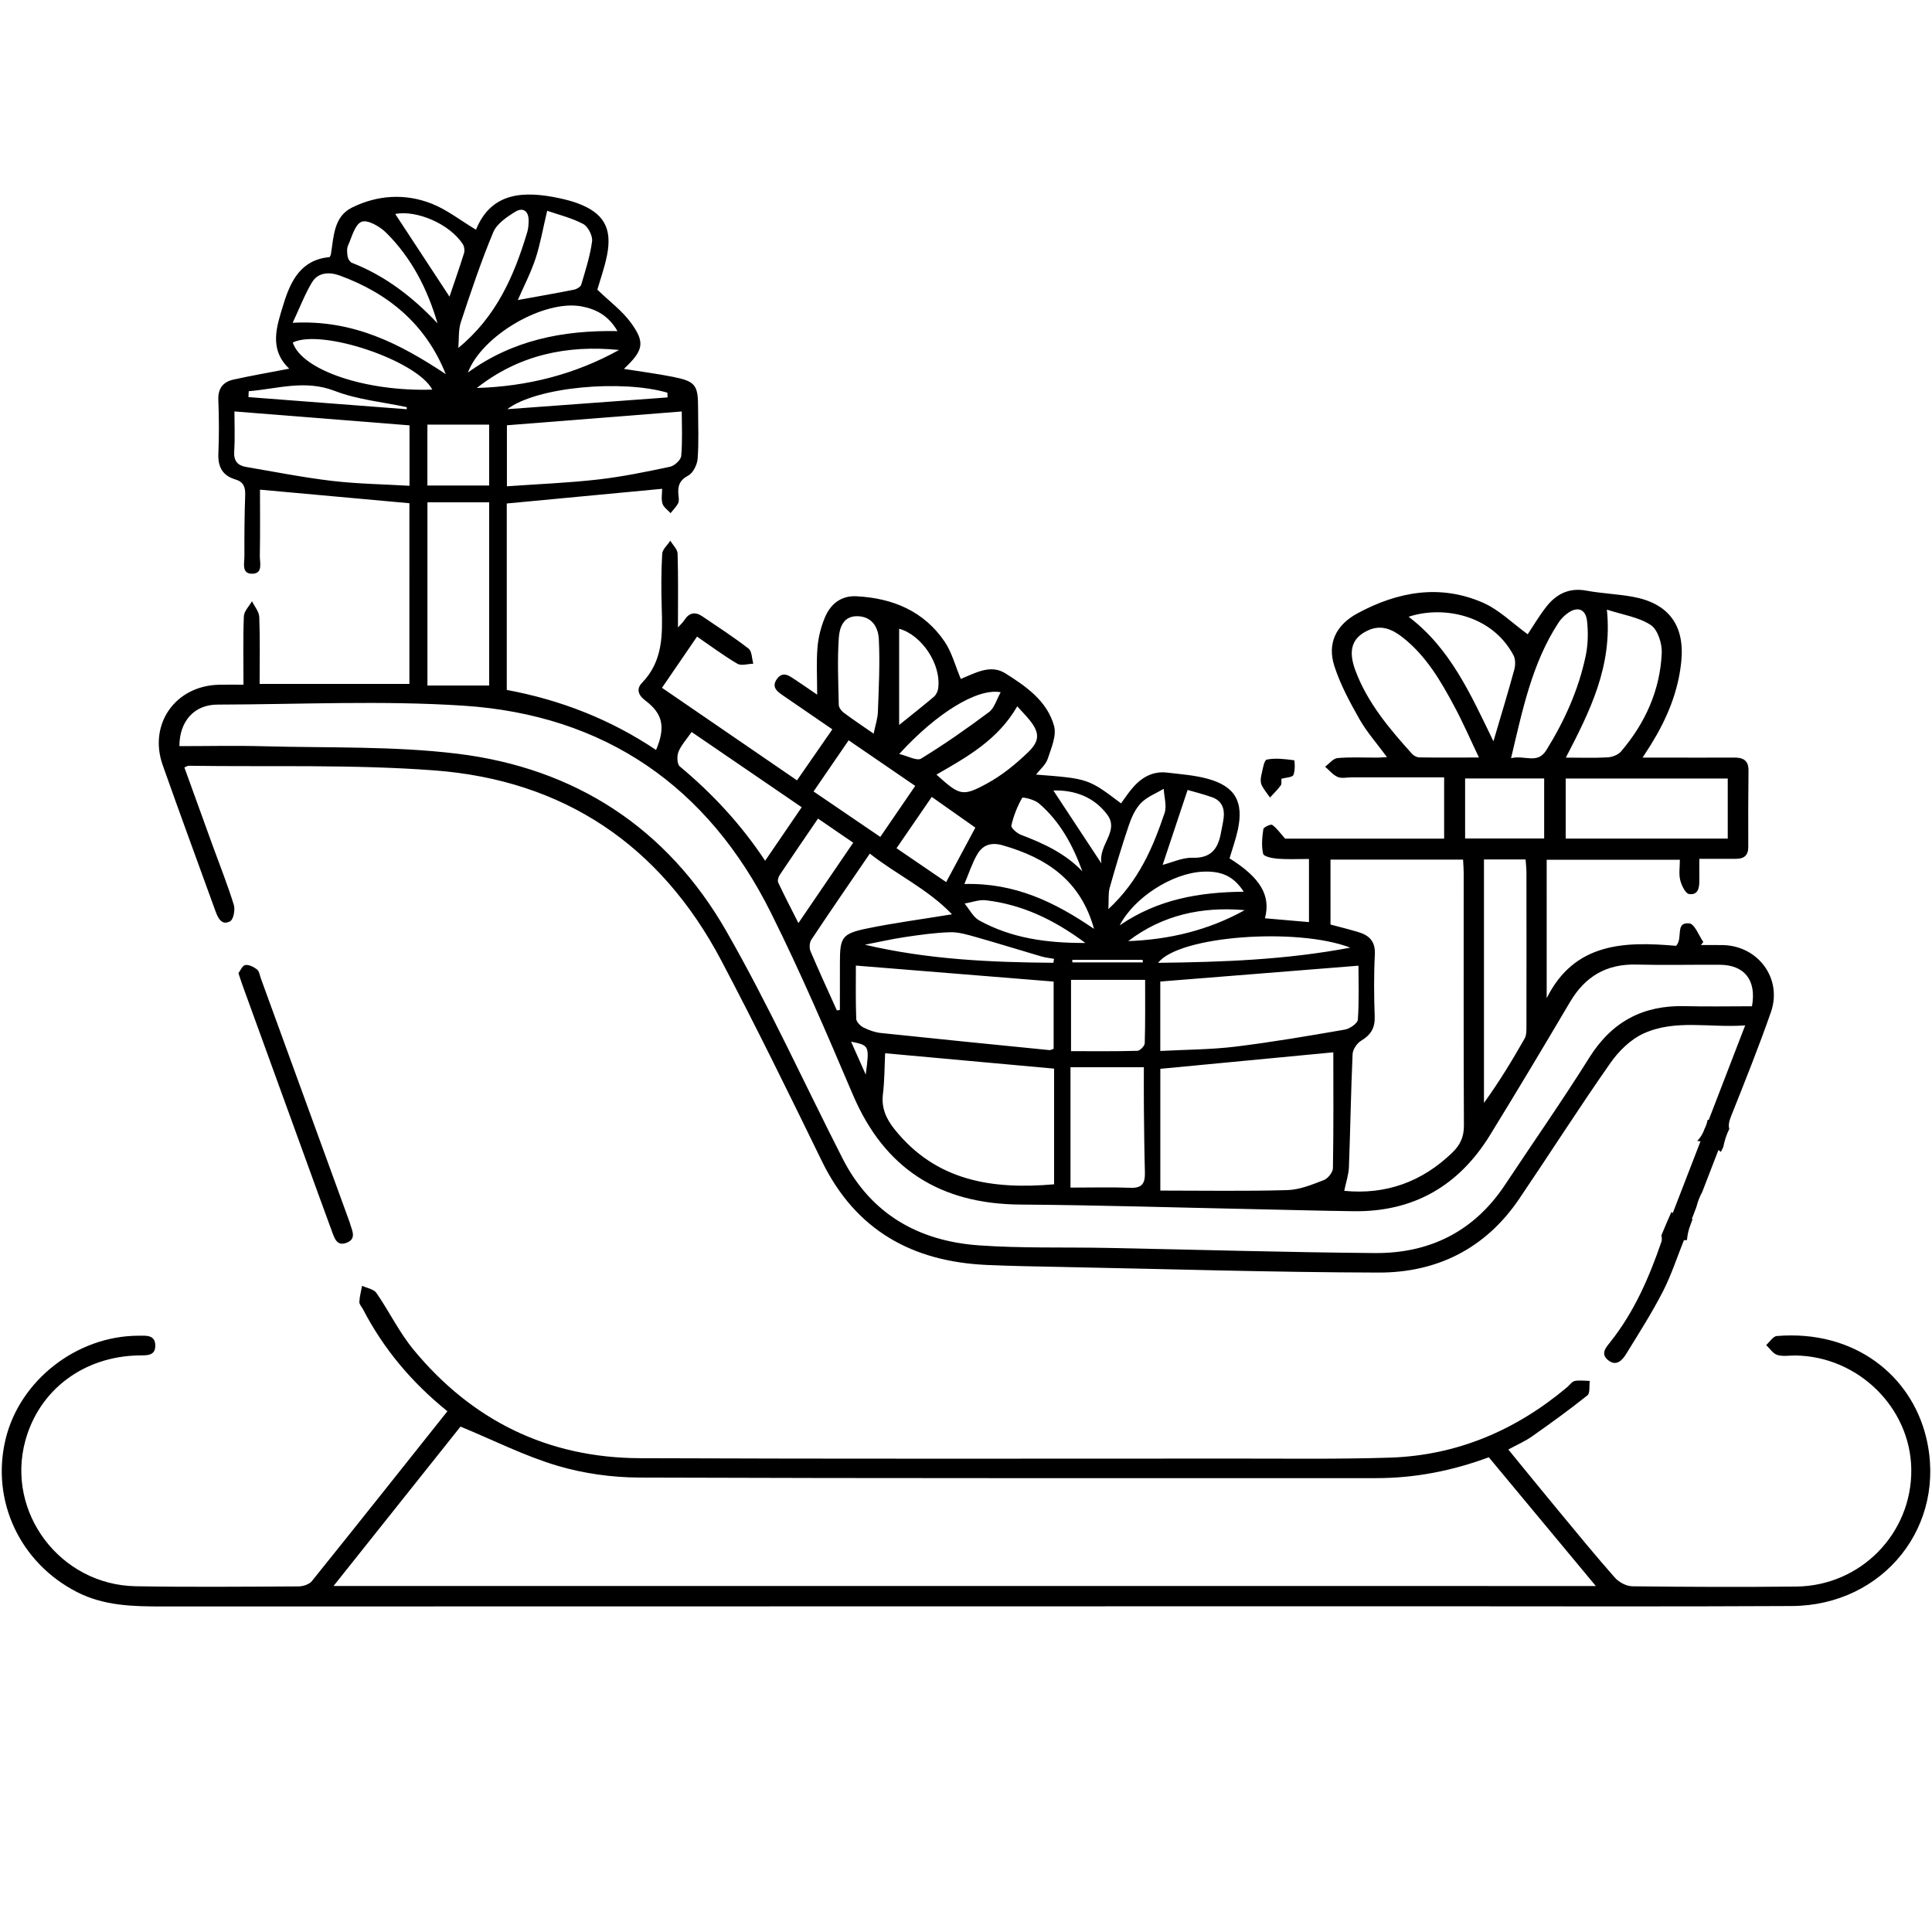 <?xml version="1.0" encoding="utf-8"?>
<!-- Generator: Adobe Illustrator 24.0.2, SVG Export Plug-In . SVG Version: 6.00 Build 0)  -->
<svg version="1.1" id="Layer_1" xmlns="http://www.w3.org/2000/svg" xmlns:xlink="http://www.w3.org/1999/xlink" x="0px" y="0px"
	 viewBox="0 0 500 500" style="enable-background:new 0 0 500 500;" xml:space="preserve">
<g>
	<path d="M55.76,235.79c0.66,1.81,1.61,3.82,3.8,2.64c0.87-0.47,1.34-2.99,0.95-4.26c-1.58-5.11-3.57-10.1-5.4-15.13
		c-2.47-6.81-4.93-13.63-7.39-20.42c0.63-0.27,0.85-0.45,1.07-0.44c21.21,0.31,42.5-0.39,63.62,1.2
		c33.51,2.52,58.52,19.37,74.25,49.19c9.04,17.13,17.56,34.54,26.05,51.95c8.72,17.89,23.4,26,42.71,26.85
		c6.32,0.28,12.66,0.39,18.99,0.51c27.45,0.54,54.9,1.39,82.35,1.46c15.13,0.04,27.69-6.22,36.38-19.04
		c7.94-11.71,15.54-23.65,23.65-35.23c2.15-3.07,5.22-6.08,8.56-7.6c8.24-3.76,17.12-1.42,26.3-2.1
		c-3.38,8.77-6.43,16.68-9.42,24.43c-0.12,0.02-0.22,0.03-0.31,0.05c-0.15,0.8-0.4,1.57-0.79,2.3c-0.38,1.18-1.02,2.21-1.88,3.12
		c0.28,0.04,0.55,0.05,0.84,0.1c-2.4,6.21-4.78,12.36-7.18,18.57c-0.13-0.08-0.24-0.18-0.36-0.27c-0.88,2.01-1.77,4.02-2.59,6.05
		c0.14,0.58,0.17,1.18,0.03,1.6c-3.18,9.25-7.04,18.17-13.19,25.92c-1.13,1.42-2.68,3.05-0.68,4.72c2.13,1.78,3.69,0.13,4.74-1.58
		c3.25-5.28,6.6-10.53,9.44-16.03c2.21-4.29,3.71-8.95,5.49-13.38c0.28-0.01,0.54-0.03,0.8-0.05c0.09-1.02,0.27-2.04,0.59-3.06
		c0.3-0.79,0.58-1.58,0.86-2.37c-0.07,0-0.14,0.01-0.21,0c0.38-0.98,0.75-1.94,1.12-2.91c0.04-0.16,0.1-0.32,0.15-0.48
		c0.33-1.29,0.83-2.5,1.44-3.63c1.4-3.62,2.79-7.23,4.19-10.85c0.23,0.15,0.42,0.32,0.63,0.49c0.22-0.42,0.43-0.84,0.63-1.27
		c0.3-1.62,0.82-3.18,1.55-4.69c-0.29-0.93-0.04-2.03,0.47-3.3c3.56-8.93,7.15-17.87,10.31-26.94c2.99-8.59-3.24-17.08-12.33-17.32
		c-1.93-0.05-3.86-0.01-5.79-0.01c0.21-0.27,0.42-0.53,0.62-0.8c-1.19-1.68-2.23-4.64-3.59-4.8c-3.85-0.44-1.58,3.78-3.45,5.8
		c-13.18-1.15-26.3-0.95-33.5,13.55V222.5h34.47c0,1.93-0.31,3.69,0.09,5.28c0.34,1.37,1.36,3.47,2.3,3.6
		c2.47,0.34,2.67-1.83,2.65-3.78c-0.02-1.68,0-3.35,0-5.34c3.45,0,6.48,0,9.51,0c2.06,0,3.16-0.89,3.15-3.08
		c-0.02-6.59-0.02-13.18,0.06-19.77c0.03-2.64-1.4-3.36-3.69-3.35c-5.61,0.03-11.23,0.01-16.84,0.01c-2.12,0-4.24,0-6.88,0
		c1.01-1.58,1.61-2.48,2.18-3.4c4.09-6.6,7.04-13.62,7.83-21.43c0.95-9.41-3.26-15.13-12.63-16.81c-3.94-0.71-7.98-0.84-11.91-1.57
		c-4.55-0.85-7.89,0.91-10.51,4.32c-1.85,2.4-3.39,5.03-4.69,6.97c-3.86-2.79-7.41-6.38-11.7-8.23c-11.08-4.78-21.95-2.8-32.32,2.79
		c-5.5,2.96-7.95,7.69-6.01,13.69c1.55,4.8,4.02,9.36,6.52,13.77c1.89,3.32,4.48,6.23,7.09,9.77c-1.21,0.06-1.89,0.13-2.57,0.13
		c-3.42,0.01-6.85-0.18-10.24,0.12c-1.12,0.1-2.14,1.45-3.2,2.23c1.07,0.92,2.02,2.13,3.26,2.66c1.03,0.44,2.4,0.09,3.62,0.09
		c7.9,0,15.8,0,23.92,0v15.87h-41.15c-1.3-1.46-2.16-2.73-3.34-3.56c-0.37-0.26-2.23,0.59-2.3,1.1c-0.31,2.11-0.53,4.36-0.05,6.39
		c0.17,0.71,2.45,1.17,3.81,1.27c2.64,0.2,5.31,0.06,8.05,0.06v16.34c-3.97-0.35-7.65-0.67-11.39-0.99
		c1.57-5.94-1.24-10.55-9.17-15.51c0.72-2.44,1.6-4.86,2.14-7.35c1.58-7.29-0.68-11.3-7.81-13.25c-3.37-0.92-6.94-1.17-10.44-1.59
		c-4.05-0.48-7.03,1.49-9.44,4.51c-0.89,1.11-1.69,2.3-2.53,3.45c-8.46-6.4-8.46-6.4-21.99-7.45c1.08-1.4,2.52-2.57,3.01-4.06
		c0.91-2.76,2.34-6,1.65-8.52c-1.77-6.46-7.27-10.27-12.62-13.63c-3.82-2.4-7.76-0.08-11.48,1.44c-0.01,0-0.02,0-0.04,0
		c-1.47-3.48-2.32-6.88-4.16-9.6c-5.4-7.96-13.47-11.29-22.83-11.78c-4.05-0.21-6.76,2.06-8.21,5.56c-1.01,2.43-1.68,5.12-1.89,7.74
		c-0.31,3.82-0.08,7.68-0.08,12.17c-2.22-1.51-3.88-2.68-5.57-3.79c-1.52-1-3.22-2.43-4.78-0.35c-1.74,2.31,0.27,3.49,1.89,4.61
		c4.07,2.81,8.16,5.6,12.39,8.5c-3.18,4.59-6.13,8.84-9.15,13.2c-11.89-8.15-23.39-16.04-34.94-23.95
		c3.19-4.67,6.08-8.88,9.07-13.25c3.56,2.44,6.89,4.94,10.44,7.02c1.02,0.6,2.73,0.03,4.12-0.01c-0.38-1.33-0.34-3.21-1.22-3.9
		c-3.85-2.98-7.95-5.64-11.99-8.37c-1.85-1.25-3.42-0.93-4.64,1.01c-0.38,0.6-0.94,1.08-1.65,1.88c0-6.71,0.1-12.92-0.09-19.11
		c-0.03-1.13-1.23-2.23-1.89-3.35c-0.73,1.15-2.04,2.26-2.1,3.44c-0.26,4.62-0.27,9.27-0.12,13.91c0.23,7,0.31,13.86-5.08,19.42
		c-1.56,1.61-1.01,3.21,0.83,4.6c4.55,3.42,5.28,6.89,2.79,12.8c-11.79-7.91-24.73-12.96-38.64-15.54v-48.25
		c13.46-1.27,26.71-2.52,40.21-3.8c0,1.23-0.28,2.63,0.09,3.84c0.28,0.94,1.37,1.65,2.09,2.46c0.67-0.86,1.49-1.64,1.97-2.6
		c0.29-0.59,0.13-1.44,0.06-2.17c-0.21-2.22,0.26-3.76,2.56-4.97c1.26-0.66,2.31-2.83,2.42-4.39c0.32-4.37,0.11-8.78,0.11-13.17
		c0-5.88-0.68-6.82-6.59-7.99c-4.11-0.81-8.27-1.35-12.61-2.04c5.05-4.77,5.58-6.77,1.82-11.94c-2.29-3.14-5.58-5.56-8.69-8.56
		c0.7-2.44,1.81-5.54,2.47-8.74c1.47-7.19-0.81-11.13-7.66-13.65c-1.48-0.54-3.02-0.94-4.56-1.27c-9.28-1.99-17.69-1.63-21.66,8.14
		c-4-2.4-7.5-5.18-11.48-6.75c-6.86-2.7-14.02-2.24-20.6,1.01c-4.78,2.36-4.72,7.58-5.47,12.12c-0.04,0.22-0.19,0.42-0.33,0.71
		c-7.35,0.64-10.07,6.1-11.91,12.1c-1.76,5.73-3.93,11.67,1.46,16.77c-5.12,0.99-9.79,1.8-14.42,2.82
		c-2.68,0.59-4.05,2.27-3.93,5.26c0.18,4.63,0.21,9.28,0.01,13.9c-0.15,3.42,1.08,5.7,4.36,6.67c2.18,0.64,2.66,2.01,2.58,4.12
		c-0.19,5.24-0.22,10.49-0.2,15.74c0.01,1.78-0.82,4.62,2.05,4.56c2.85-0.06,1.9-2.92,1.94-4.68c0.11-5.79,0.04-11.58,0.04-17.08
		c13.29,1.21,25.98,2.36,38.67,3.51V177H67.19c0-5.9,0.13-11.61-0.09-17.31c-0.05-1.39-1.23-2.74-1.89-4.1
		c-0.73,1.3-2.04,2.57-2.1,3.89c-0.23,5.8-0.1,11.62-0.1,17.72c-2.48,0-4.41-0.04-6.34,0.01c-11.28,0.26-18.3,10.18-14.57,20.78
		C46.56,210.63,51.2,223.19,55.76,235.79z M447.14,201.48v15.55H405.2v-15.55H447.14z M427.21,161.75c1.81,1.19,2.96,4.8,2.85,7.25
		c-0.43,9.65-4.27,18.13-10.52,25.46c-0.75,0.88-2.25,1.47-3.44,1.54c-3.38,0.21-6.79,0.07-10.86,0.07
		c6.26-12.08,12.12-23.67,10.62-38.3C419.99,159.12,424.09,159.7,427.21,161.75z M403.32,161.17c0.59-0.9,1.38-1.72,2.24-2.37
		c2.62-1.97,4.82-1.27,5.17,1.96c0.32,2.96,0.25,6.09-0.36,9c-1.84,8.75-5.48,16.81-10.19,24.4c-2.31,3.72-5.64,1.17-9.12,2.06
		C394.05,183.65,396.48,171.66,403.32,161.17z M379.17,217v-15.54h20.46V217H379.17z M395.04,225.73c0.02,13.29,0.02,26.57,0,39.86
		c0,1.07,0.03,2.32-0.47,3.19c-3.23,5.67-6.61,11.25-10.52,16.65v-63h10.77C394.9,223.63,395.04,224.68,395.04,225.73z
		 M391.69,169.59c0.53,1,0.52,2.55,0.21,3.7c-1.63,5.96-3.43,11.87-5.4,18.55c-5.87-12.08-11.11-24.01-21.95-32.22
		C373.29,156.71,386.07,158.99,391.69,169.59z M367.33,196.01c-0.64-0.01-1.45-0.41-1.88-0.9c-5.88-6.52-11.55-13.22-14.67-21.58
		c-1.99-5.33-0.82-8.54,3.36-10.43c3.32-1.49,6.17-0.24,8.77,1.78c6.21,4.83,10.04,11.49,13.65,18.26c2.1,3.94,3.88,8.05,6.19,12.9
		C376.99,196.05,372.16,196.09,367.33,196.01z M344.35,222.46h34.29c0.06,1.26,0.16,2.32,0.16,3.38
		c0.01,21.81-0.05,43.63,0.06,65.44c0.02,2.96-0.96,5.04-3.02,7.03c-7.86,7.6-17.23,10.93-27.95,9.88c0.46-2.26,1.14-4.19,1.21-6.15
		c0.37-9.74,0.51-19.49,0.95-29.23c0.05-1.22,1.14-2.83,2.21-3.47c2.47-1.48,3.61-3.27,3.51-6.21c-0.18-5.36-0.24-10.73,0.04-16.08
		c0.18-3.38-1.41-4.97-4.25-5.82c-2.41-0.73-4.86-1.32-7.23-1.96V222.46z M319.62,270.88c-6.26,0.76-12.61,0.75-19.34,1.11v-17.97
		c16.94-1.35,33.85-2.71,51.29-4.1c0,4.15,0.19,9.08-0.16,13.97c-0.07,0.96-2.08,2.35-3.36,2.57
		C338.59,268.1,329.13,269.72,319.62,270.88z M344.96,302.32c-0.02,1.08-1.3,2.68-2.36,3.09c-3.05,1.17-6.26,2.5-9.45,2.59
		c-10.83,0.31-21.67,0.12-32.86,0.12v-31.51c14.92-1.42,30.01-2.86,44.77-4.27C345.07,282.12,345.14,292.22,344.96,302.32z
		 M349.45,245.25c-16.68,3.15-32.86,3.73-49.73,3.93C305.06,242.17,335.74,239.96,349.45,245.25z M291.98,243.56
		c8.96-6.82,19.14-8.98,30.14-8.01C312.73,240.76,302.62,243.17,291.98,243.56z M217.36,261.38c-0.26,0.04-0.52,0.07-0.78,0.11
		c-2.29-5.1-4.64-10.17-6.82-15.31c-0.35-0.83-0.28-2.24,0.21-2.98c4.91-7.39,9.95-14.69,15.14-22.29
		c6.91,5.46,14.9,9.08,21.27,15.71c-7.97,1.31-15.06,2.23-22.04,3.68c-6.46,1.34-6.97,2.3-6.97,8.82
		C217.36,253.2,217.36,257.29,217.36,261.38z M206.63,238.89c-1.88-3.72-3.63-7.07-5.23-10.49c-0.23-0.5,0.05-1.45,0.4-1.98
		c3.22-4.82,6.51-9.6,9.9-14.57c3.12,2.14,5.98,4.1,9.11,6.24C216.09,225.02,211.53,231.71,206.63,238.89z M244.87,228.29
		c-4-2.73-8.39-5.72-12.85-8.77c3.1-4.51,6.04-8.79,9.12-13.28c4.17,2.94,8.03,5.66,11.28,7.95
		C249.79,219.11,247.39,223.6,244.87,228.29z M252.93,221.08c1.43-2.42,3.58-3.17,6.58-2.31c11.29,3.24,20.15,9.04,23.62,21.62
		c-10.04-6.85-20.35-11.95-33.55-11.61C250.81,225.87,251.61,223.32,252.93,221.08z M252.46,242.48c5.71,1.61,11.37,3.39,17.06,5.05
		c1.06,0.31,2.17,0.41,3.26,0.61c-0.05,0.34-0.11,0.68-0.16,1.03c-16.31-0.12-32.58-0.86-48.79-4.68c3.48-0.67,6.95-1.47,10.45-1.99
		c3.85-0.57,7.73-1.12,11.61-1.24C248.06,241.2,250.31,241.88,252.46,242.48z M223.48,265.92c-0.83-0.42-1.86-1.45-1.89-2.25
		c-0.17-4.83-0.09-9.67-0.09-13.78c17.16,1.39,34.01,2.75,51.18,4.14v17.4c-0.28,0.09-0.73,0.37-1.15,0.33
		c-14.52-1.44-29.04-2.89-43.56-4.42C226.43,267.18,224.87,266.62,223.48,265.92z M224.05,278.1c-1.24-2.78-2.47-5.56-3.79-8.52
		C225.03,270.57,225.03,270.57,224.05,278.1z M228.5,283.15c0.44-3.59,0.41-7.23,0.57-10.57c14.81,1.35,29.08,2.65,43.73,3.98v29.94
		c-15.99,1.39-30.6-0.8-41.36-14.33C229.31,289.48,228.07,286.71,228.5,283.15z M253.41,238.2c-1.58-0.87-2.53-2.88-3.77-4.36
		c1.84-0.31,3.74-1.06,5.52-0.85c9.26,1.1,17.45,4.89,25.73,11.05C270.58,244.08,261.61,242.72,253.41,238.2z M295.7,248.4
		l0.09,0.66h-18.26c-0.01-0.22-0.02-0.44-0.02-0.66H295.7z M277.04,276.2h18.99c0,3.69-0.03,7.26,0.01,10.84
		c0.06,5.47,0.11,10.94,0.26,16.41c0.07,2.6-0.6,4.06-3.64,3.95c-5.17-0.19-10.36-0.05-15.62-0.05V276.2z M296.26,269.99
		c-0.02,0.7-1.22,1.94-1.89,1.96c-5.68,0.16-11.37,0.09-17.19,0.09v-18.45h19.18C296.35,259.14,296.42,264.57,296.26,269.99z
		 M321.87,230.78c-11.45,0.09-22.31,1.97-32.09,8.7c3.72-7.21,13.61-13.52,21.49-13.89C316.2,225.35,319.36,226.85,321.87,230.78z
		 M307.35,204.44c1.64,0.48,4.05,1.07,6.37,1.9c2.39,0.86,3.25,2.81,2.97,5.24c-0.15,1.32-0.47,2.63-0.71,3.94
		c-0.74,4.1-2.52,6.62-7.35,6.47c-2.64-0.08-5.33,1.23-7.74,1.84C302.96,217.66,305.06,211.33,307.35,204.44z M292.19,213.44
		c0.69-2.03,1.68-4.18,3.15-5.67c1.56-1.58,3.85-2.44,5.83-3.62c0.11,2.12,0.85,4.45,0.21,6.31c-3.01,8.86-6.61,17.46-14.53,24.82
		c0.13-2.5-0.07-4.1,0.34-5.54C288.73,224.27,290.36,218.82,292.19,213.44z M286.54,210.81c3.25,4.35-2.36,7.79-1.48,12.66
		c-4.48-6.8-8.43-12.8-12.45-18.89C278.1,204.41,283.14,206.26,286.54,210.81z M268.83,207.88c5.49,4.68,8.82,10.85,11.29,17.63
		c-4.45-4.67-10.06-7.24-15.92-9.47c-1.03-0.39-2.6-1.79-2.46-2.39c0.56-2.49,1.54-4.94,2.79-7.16
		C264.69,206.2,267.72,206.93,268.83,207.88z M263.26,182.8c1.18,1.3,2.12,2.25,2.97,3.27c2.78,3.35,3.04,5.52-0.13,8.58
		c-3.19,3.08-6.74,5.98-10.61,8.09c-6.45,3.52-7.12,3.14-13.14-2.27C250.27,195.91,258.25,191.49,263.26,182.8z M258.98,179.15
		c-1.07,1.89-1.62,4.08-3.02,5.13c-5.68,4.25-11.52,8.33-17.57,12.04c-1.1,0.68-3.45-0.67-5.67-1.19
		C242.31,184.6,252.91,178.01,258.98,179.15z M232.7,162.72c5.8,1.58,10.99,9.2,10.09,15.51c-0.11,0.75-0.55,1.63-1.12,2.11
		c-3.03,2.56-6.16,5.01-8.97,7.28V162.72z M217.09,164.99c0.18-2.6,1.2-5.71,5.04-5.51c3.72,0.19,5.17,3.07,5.31,5.93
		c0.31,6.25-0.01,12.54-0.24,18.81c-0.06,1.76-0.67,3.51-1.1,5.65c-2.83-1.96-5.34-3.63-7.76-5.44c-0.61-0.46-1.26-1.34-1.27-2.04
		C216.96,176.58,216.68,170.76,217.09,164.99z M219.63,191.59c5.82,3.99,11.38,7.8,17.23,11.8c-3.06,4.47-5.97,8.72-9.04,13.2
		c-5.89-4.01-11.46-7.81-17.27-11.76C213.63,200.34,216.55,196.08,219.63,191.59z M175.59,194.56c0.72-1.75,2.1-3.23,3.4-5.12
		c9.64,6.59,18.87,12.9,28.49,19.47c-3.17,4.64-6.22,9.1-9.46,13.85c-6.24-9.42-13.65-17.38-22.1-24.42
		C175.21,197.75,175.15,195.64,175.59,194.56z M176.44,106.49c0,3.49,0.21,7.52-0.14,11.5c-0.09,1.05-1.75,2.57-2.91,2.81
		c-6.18,1.31-12.39,2.59-18.66,3.3c-7.72,0.88-15.51,1.18-23.54,1.75v-15.79C146.18,108.88,161.08,107.71,176.44,106.49z
		 M172.72,101.63c0.02,0.41,0.04,0.82,0.05,1.22c-13.83,1.02-27.67,2.03-41.5,3.05C139,100.03,161.16,98.22,172.72,101.63z
		 M123.4,100.41c10.85-8.54,23.29-11.19,36.81-9.84C148.77,96.92,136.45,100.01,123.4,100.41z M110.61,109.89h15.98v15.76h-15.98
		V109.89z M75.77,88.64c7.47-3.67,32.15,4.66,36.11,12.19C94.7,101.4,78.1,95.8,75.77,88.64z M110.62,130h15.98v47.41h-15.98V130z
		 M159.8,85.69c-14.23-0.26-27.23,2.39-38.71,10.73c3.62-9.6,19.65-18.93,29.39-17.13C154.25,79.99,157.49,81.67,159.8,85.69z
		 M141.61,54.55c2.92,1.01,6.31,1.83,9.31,3.41c1.26,0.67,2.49,3.06,2.31,4.48c-0.5,3.8-1.71,7.51-2.8,11.21
		c-0.17,0.59-1.18,1.18-1.89,1.32c-4.81,0.96-9.65,1.79-14.53,2.68c1.46-3.36,3.32-6.94,4.58-10.71
		C139.83,63.18,140.49,59.23,141.61,54.55z M127.65,60.11c0.92-2.2,3.5-3.96,5.7-5.31c2.03-1.25,3.52-0.14,3.46,2.39
		c-0.02,0.97-0.08,1.97-0.36,2.89c-3.39,11.3-8.01,21.93-17.84,29.96c0.2-2.23-0.02-4.6,0.66-6.67
		C121.86,75.54,124.48,67.7,127.65,60.11z M119.82,63.28c0.37,0.59,0.47,1.59,0.26,2.27c-1.23,3.93-2.6,7.81-3.75,11.22
		c-4.68-7.14-9.44-14.38-14.04-21.39C107.72,54.28,116.49,57.95,119.82,63.28z M90.07,63.55c0.99-2.23,1.8-5.5,3.52-6.16
		c1.56-0.6,4.71,1.22,6.33,2.82c6.59,6.52,10.7,14.57,13.31,23.47c-6.37-6.75-13.48-12.29-22.15-15.66c-0.51-0.2-1-0.99-1.1-1.58
		C89.82,65.5,89.71,64.37,90.07,63.55z M80.73,73.09c1.62-2.7,4.62-2.73,7.23-1.77c12.64,4.64,22.26,12.64,27.4,25.5
		c-11.72-7.76-23.85-14.15-39.62-13.28C77.57,79.65,78.87,76.2,80.73,73.09z M64.37,101.24c7.39-0.59,14.51-3.06,22.26-0.07
		c5.88,2.27,12.4,2.86,18.64,4.2c0,0.18-0.01,0.36-0.01,0.54c-13.65-1.05-27.31-2.09-40.96-3.14
		C64.33,102.26,64.35,101.75,64.37,101.24z M85.97,124.46c-7.46-0.88-14.85-2.35-22.26-3.61c-2.21-0.38-3.26-1.55-3.1-4.03
		c0.23-3.62,0.06-7.27,0.06-10.34c15.38,1.22,30.25,2.41,45.31,3.6v15.64C99.21,125.32,92.55,125.23,85.97,124.46z M56.26,182.35
		c21.23-0.05,42.53-1.1,63.68,0.28c36.54,2.39,63.29,20.87,79.61,53.66c7.65,15.36,14.43,31.17,21.15,46.97
		c8.21,19.29,22.66,28.34,43.41,28.48c19.85,0.14,39.7,0.76,59.56,1.17c8.9,0.18,17.81,0.44,26.71,0.55
		c15.49,0.2,27.18-6.61,35.22-19.68c7.03-11.42,13.91-22.93,20.73-34.48c3.9-6.6,9.42-9.87,17.15-9.67
		c7.19,0.18,14.4,0.01,21.6,0.05c6.35,0.03,9.56,3.96,8.33,10.74c-5.92,0-11.64,0.12-17.35-0.03c-10.81-0.28-18.89,3.99-24.72,13.28
		c-6.99,11.15-14.54,21.95-21.82,32.93c-8.01,12.1-19.54,17.81-33.75,17.69c-23.06-0.19-46.11-0.88-69.17-1.33
		c-11.09-0.22-22.21,0.12-33.26-0.66c-15.59-1.11-27.93-8.07-35.26-22.44c-10.01-19.64-19.16-39.77-30.1-58.87
		c-15.31-26.74-39.2-42.24-69.71-45.94c-16.51-2-33.33-1.46-50.01-1.92c-7.27-0.2-14.56-0.03-21.83-0.03
		C46.44,186.59,50.32,182.36,56.26,182.35z"/>
	<path d="M498.44,371.81c-3.92-15.82-18.43-27.7-38.6-26.05c-0.97,0.08-1.84,1.53-2.75,2.34c0.94,0.89,1.75,2.21,2.87,2.56
		c1.45,0.45,3.14,0.12,4.72,0.14c16.25,0.23,29.77,13.54,29.96,29.48c0.19,16.53-13.05,30.14-29.76,30.32
		c-14.15,0.15-28.31,0.1-42.46-0.07c-1.52-0.02-3.44-1.05-4.48-2.22c-5-5.66-9.79-11.52-14.61-17.34
		c-4.31-5.2-8.57-10.45-12.98-15.84c2.3-1.25,4.34-2.12,6.11-3.37c4.87-3.43,9.71-6.92,14.36-10.64c0.73-0.58,0.43-2.46,0.61-3.74
		c-1.3-0.02-2.65-0.23-3.9,0.02c-0.73,0.15-1.3,1.05-1.95,1.6c-13.31,11.19-28.56,17.7-46.01,18.24
		c-13.16,0.41-26.34,0.24-39.51,0.24c-51.49,0.01-102.97,0.1-154.46-0.1c-23.86-0.09-43.48-9.76-58.62-28.13
		c-3.68-4.47-6.25-9.85-9.57-14.64c-0.69-0.99-2.44-1.25-3.7-1.85c-0.26,1.39-0.65,2.77-0.71,4.17c-0.03,0.63,0.62,1.29,0.96,1.94
		c5.31,10.21,12.53,18.85,21.83,26.36c-11.81,14.84-23.39,29.44-35.08,43.96c-0.69,0.85-2.28,1.37-3.45,1.37
		c-14.03,0.07-28.06,0.2-42.09-0.04c-19.58-0.33-33.7-19.07-28.61-37.69c3.59-13.14,15.09-21.79,29.34-22.05
		c1.95-0.04,4.35,0.24,4.29-2.6c-0.05-2.81-2.43-2.5-4.39-2.5c-15.95,0.06-30.67,11.53-34.35,26.76
		c-3.85,15.92,3.71,32.02,18.47,39.58c7,3.59,14.52,3.73,22.1,3.73c108.59-0.03,217.18-0.04,325.77-0.05
		c31.97,0,63.94,0.11,95.9-0.06C487.55,415.52,504.1,394.68,498.44,371.81z M86.32,410.45c11.47-14.39,22.46-28.19,32.86-41.25
		c8.64,3.57,16.61,7.61,25.03,10.12c6.79,2.02,14.12,3.04,21.22,3.07c63.58,0.23,127.16,0.13,190.74,0.15
		c9.98,0,19.61-1.87,29.13-5.4c9.12,10.97,18.2,21.89,27.7,33.32C303.9,410.45,195.52,410.45,86.32,410.45z"/>
	<path d="M67.5,253.18c-0.29-0.8-0.42-1.85-1-2.3c-0.84-0.65-2.09-1.28-3.04-1.13c-0.72,0.11-1.25,1.45-1.75,2.1
		c0.45,1.35,0.74,2.28,1.07,3.19c6.55,18.06,13.11,36.13,19.67,54.19c1.16,3.2,2.34,6.4,3.51,9.6c0.65,1.76,1.29,3.75,3.76,2.79
		c2.47-0.96,1.52-2.91,0.96-4.65c-0.07-0.23-0.13-0.47-0.21-0.7C82.82,295.23,75.17,274.21,67.5,253.18z"/>
	<path d="M328.67,206.4c0.94-1.03,1.96-2.01,2.78-3.13c0.3-0.4,0.13-1.15,0.18-1.72c1.19-0.34,2.82-0.36,3.1-0.99
		c0.51-1.13,0.35-3.78,0.21-3.8c-2.35-0.31-4.81-0.64-7.09-0.18c-0.73,0.15-1.07,2.59-1.41,4.02c-0.19,0.8-0.27,1.8,0.05,2.51
		C327.04,204.3,327.93,205.31,328.67,206.4z"/>
</g>
</svg>

